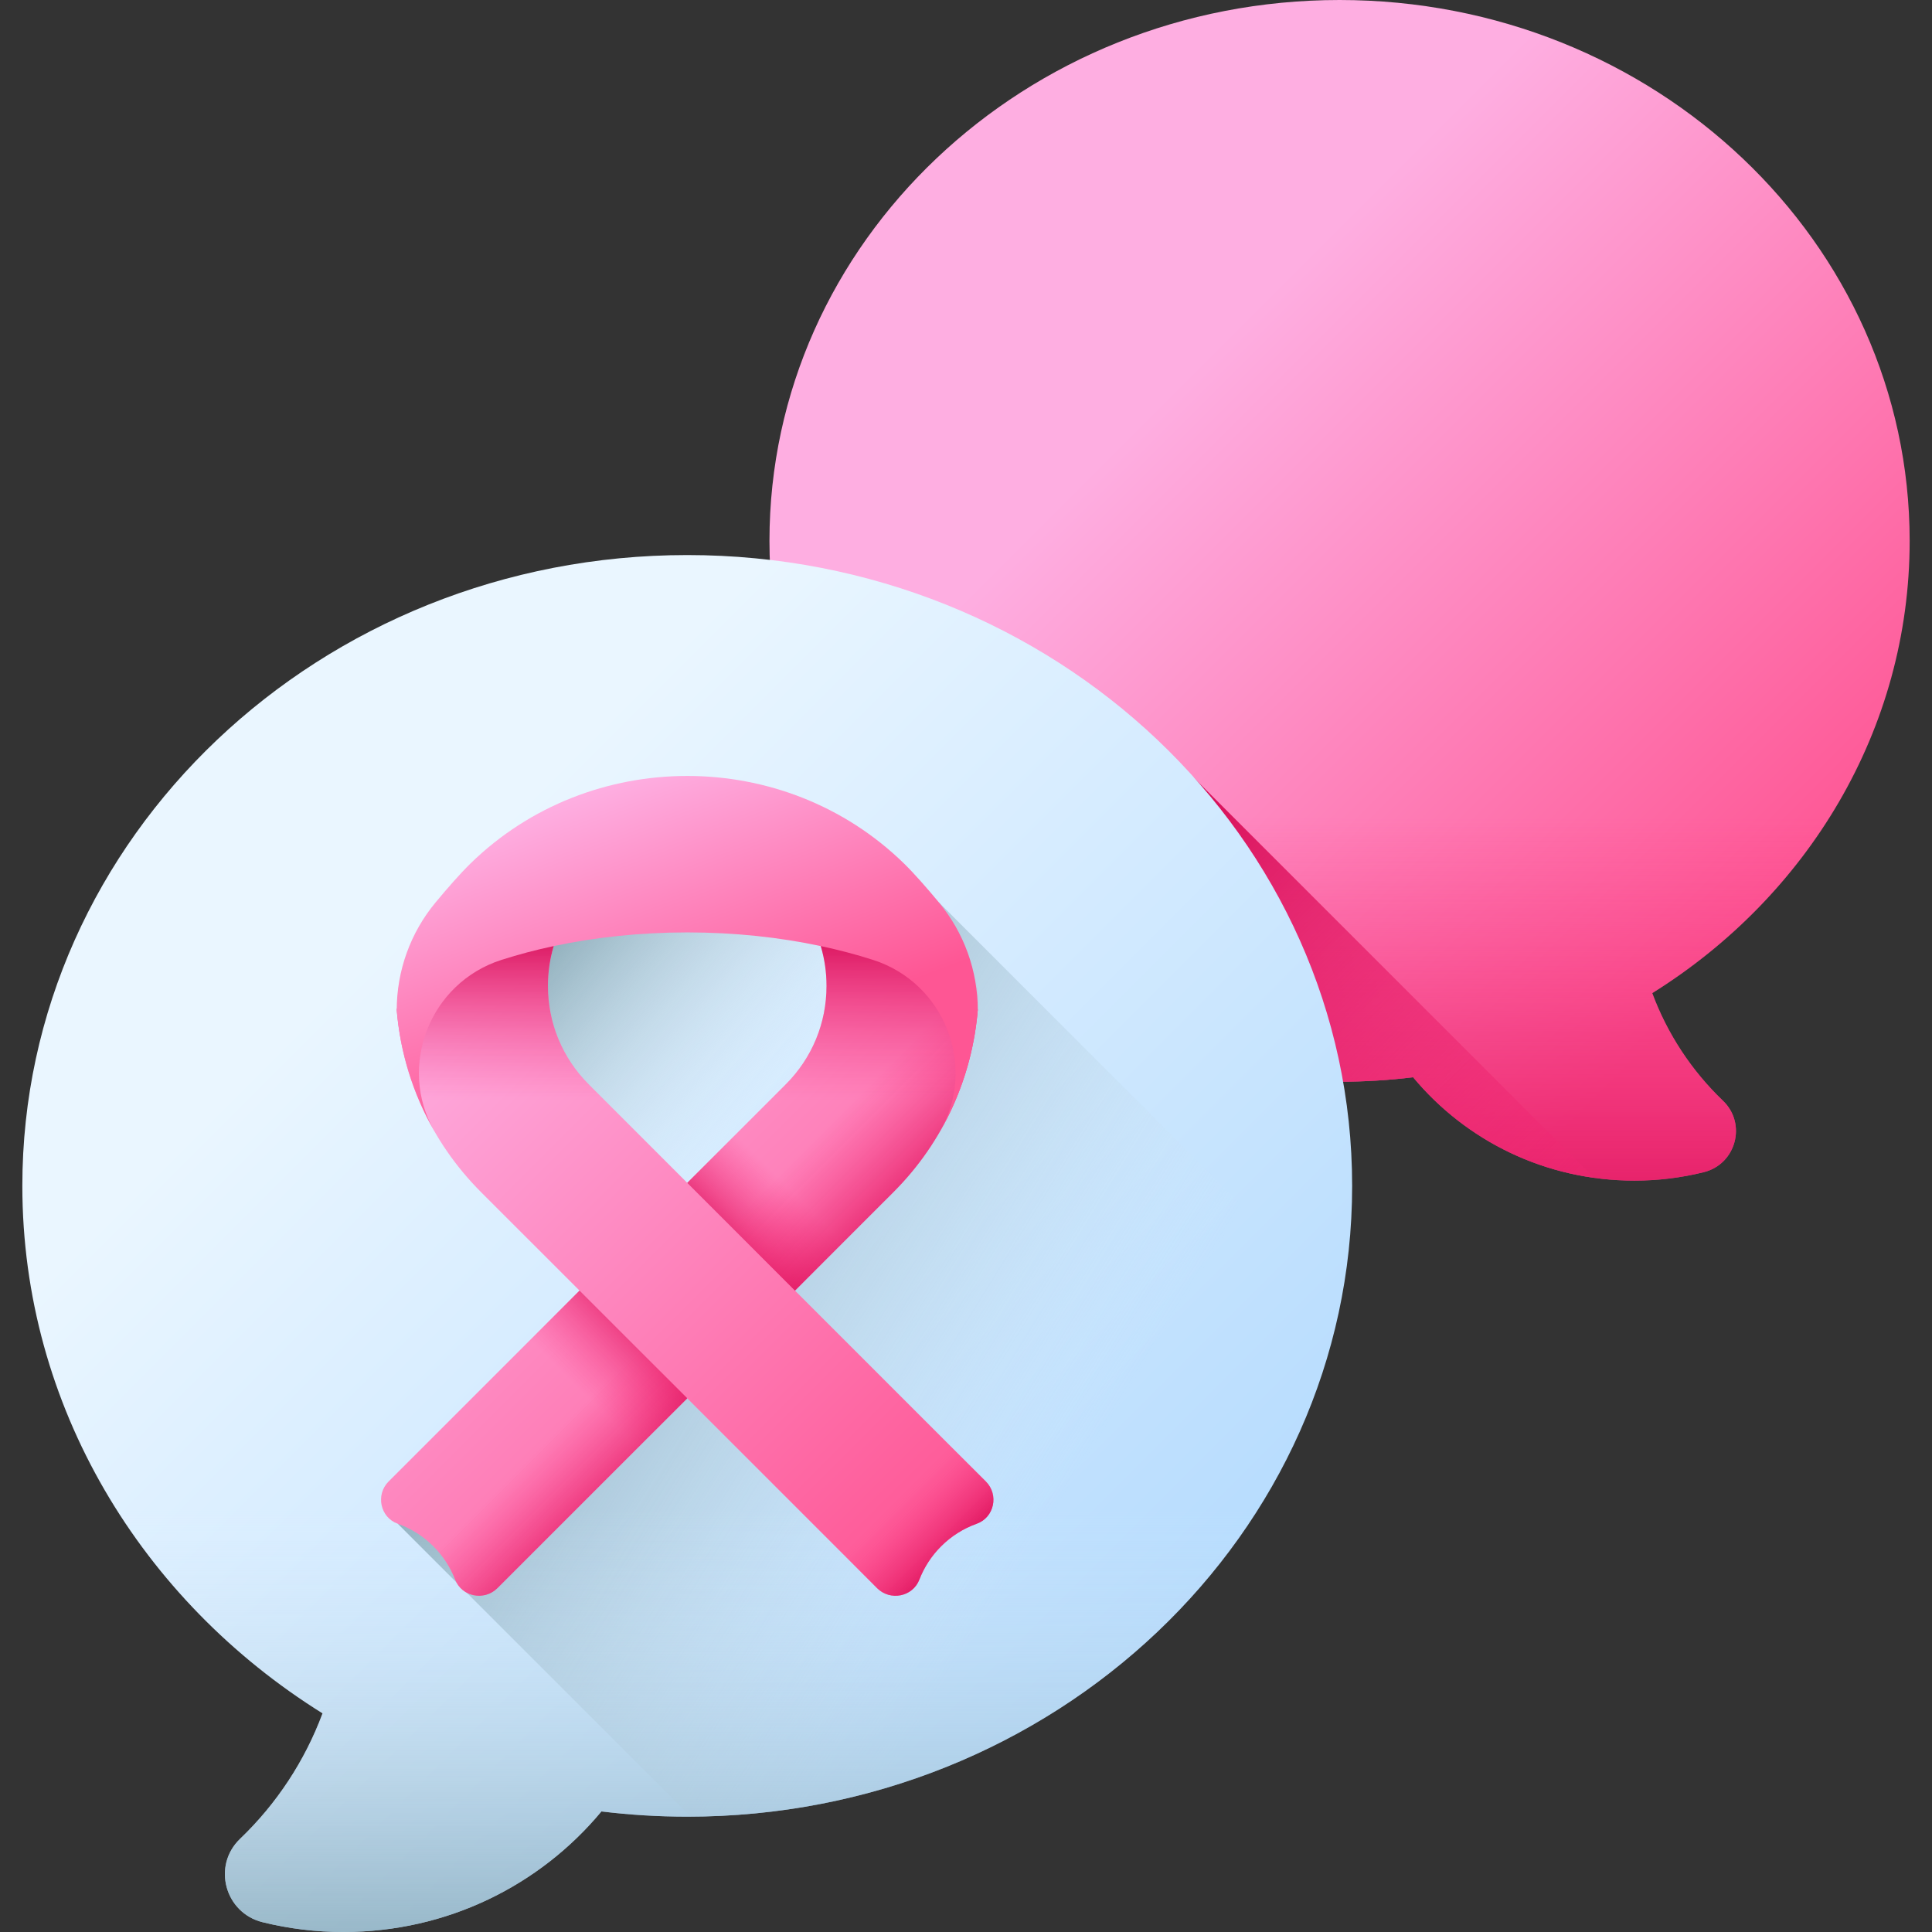 <svg width="512" height="512" viewBox="0 0 512 512" fill="none" xmlns="http://www.w3.org/2000/svg">
<rect x="0" y="0" width="512" height="512" fill="#333333" stroke="none"/>
<g clip-path="url(#clip0_1185_9)">
<path d="M354.997 0C438.437 0 506.079 64.173 506.079 143.334C506.079 193.461 478.95 237.57 437.868 263.188C441.881 273.988 448.289 283.737 456.61 291.706C462.976 297.806 460.073 308.521 451.514 310.642C445.502 312.13 439.332 312.88 433.138 312.876C409.52 312.878 388.456 302.279 374.491 285.483C368.023 286.273 361.513 286.669 354.997 286.668C271.557 286.668 203.915 222.495 203.915 143.334C203.915 64.173 271.557 0 354.997 0Z" fill="url(#paint0_linear_1185_9)"/>
<path d="M500.776 181.049C490.986 215.176 468.25 244.242 437.868 263.188C441.881 273.987 448.289 283.737 456.61 291.705C462.976 297.806 460.073 308.521 451.514 310.642C445.502 312.129 439.332 312.879 433.139 312.876C409.52 312.878 388.456 302.278 374.492 285.483C368.024 286.273 361.513 286.668 354.997 286.667C285.317 286.667 226.665 241.911 209.212 181.049H500.776Z" fill="url(#paint1_linear_1185_9)"/>
<path d="M316.339 206.055V281.925C328.982 285.084 341.966 286.677 354.998 286.668C361.604 286.668 368.11 286.263 374.492 285.483C386.584 300.035 403.679 309.542 422.42 312.136L316.339 206.055Z" fill="url(#paint2_linear_1185_9)"/>
<path d="M182.126 147.095C84.81 147.095 5.92 221.939 5.92 314.265C5.92 372.728 37.56 424.172 85.475 454.051C80.794 466.646 73.321 478.017 63.615 487.31C56.19 494.424 59.577 506.921 69.558 509.396C76.57 511.131 83.767 512.006 90.99 512.001C118.536 512.003 143.103 499.642 159.39 480.052C166.934 480.974 174.527 481.435 182.126 481.435C279.442 481.435 358.333 406.59 358.333 314.265C358.333 221.939 279.442 147.095 182.126 147.095Z" fill="url(#paint3_linear_1185_9)"/>
<path d="M182.126 318.782C208.878 318.782 230.565 298.218 230.565 272.852C230.565 247.486 208.878 226.923 182.126 226.923C155.374 226.923 133.687 247.486 133.687 272.852C133.687 298.218 155.374 318.782 182.126 318.782Z" fill="url(#paint4_linear_1185_9)"/>
<path d="M183.03 481.422C268.665 481.014 339.842 422.655 355.236 345.564L248.801 239.129C248.801 247.649 247.08 256.081 243.74 263.919C240.401 271.757 235.513 278.84 229.368 284.742L105.415 403.807L183.03 481.422Z" fill="url(#paint5_linear_1185_9)"/>
<path d="M12.106 358.251C23.524 398.053 50.041 431.952 85.475 454.049C80.794 466.644 73.321 478.015 63.616 487.308C56.191 494.423 59.577 506.92 69.559 509.394C76.57 511.13 83.767 512.004 90.991 512C118.536 512.002 143.103 499.64 159.391 480.051C166.934 480.972 174.527 481.434 182.127 481.433C263.394 481.433 331.799 429.233 352.155 358.251H12.106Z" fill="url(#paint6_linear_1185_9)"/>
<path d="M261.265 392.604L210.674 342.019L236.777 315.921C250.215 302.478 257.663 285.27 259.114 267.663L259.12 267.591C259.313 265.196 220.667 220.868 182.126 220.865C143.48 220.862 104.938 265.189 105.132 267.591L105.138 267.663C106.589 285.27 114.038 302.478 127.475 315.921L153.578 342.019L102.987 392.604C99.484 396.113 100.744 402.14 105.414 403.808C108.967 405.08 112.192 407.126 114.857 409.798C117.371 412.304 119.332 415.308 120.613 418.618C122.388 423.19 128.356 424.341 131.822 420.871L182.127 370.566L232.431 420.871C235.897 424.341 241.864 423.189 243.64 418.618C244.921 415.308 246.882 412.303 249.396 409.798C252.061 407.126 255.286 405.08 258.839 403.808C263.508 402.14 264.768 396.112 261.265 392.604ZM182.127 313.47L156.029 287.367C149.054 280.398 145.213 271.128 145.213 261.269C145.213 257.644 145.733 254.098 146.74 250.721C148.459 244.903 151.62 239.578 156.029 235.17C162.998 228.196 172.267 224.355 182.127 224.355C191.986 224.355 201.255 228.196 208.226 235.17C212.633 239.577 215.794 244.903 217.514 250.721C218.531 254.144 219.045 257.698 219.041 261.269C219.041 271.129 215.2 280.398 208.226 287.367L182.127 313.47Z" fill="url(#paint7_linear_1185_9)"/>
<path d="M120.614 418.615C119.369 415.402 117.451 412.39 114.858 409.797C112.193 407.125 108.967 405.079 105.413 403.807C100.746 402.138 99.484 396.11 102.989 392.604L153.575 342.018L182.125 370.567L131.821 420.871C128.353 424.34 122.385 423.19 120.614 418.615Z" fill="url(#paint8_linear_1185_9)"/>
<path d="M106.443 404.207C109.593 405.49 112.453 407.391 114.856 409.798C117.37 412.303 119.331 415.308 120.613 418.618C122.388 423.189 128.355 424.341 131.822 420.87L182.126 370.566L161.105 349.55L106.443 404.207Z" fill="url(#paint9_linear_1185_9)"/>
<path d="M210.675 342.019L182.125 313.469L207.975 287.619L236.524 316.169L210.675 342.018V342.019Z" fill="url(#paint10_linear_1185_9)"/>
<path d="M215.756 294.898L215.503 295.146L189.653 320.996L210.674 342.017L236.777 315.919C250.215 302.477 257.663 285.269 259.115 267.662L259.121 267.59C259.501 262.789 258.683 257.969 256.741 253.562C252.794 244.586 247.078 236.181 239.592 228.861C238.79 228.08 237.972 227.315 237.138 226.567C241.434 250.627 234.31 276.345 215.756 294.898Z" fill="url(#paint11_linear_1185_9)"/>
<path d="M211.062 342.404L218.337 349.681H218.338L211.062 342.404Z" fill="url(#paint12_linear_1185_9)"/>
<path d="M258.839 403.808C263.506 402.14 264.768 396.111 261.264 392.606L243.163 374.505L214.613 403.054L232.431 420.872C235.899 424.341 241.867 423.19 243.639 418.616C244.884 415.404 246.801 412.392 249.395 409.799C252.059 407.125 255.285 405.079 258.839 403.808Z" fill="url(#paint13_linear_1185_9)"/>
<path d="M182.126 220.863C143.48 220.86 104.939 265.187 105.133 267.589L105.139 267.661C106.509 284.273 113.218 300.528 125.258 313.604H238.995C251.035 300.528 257.746 284.273 259.115 267.661L259.121 267.589C259.313 265.194 220.668 220.866 182.126 220.863ZM208.224 287.366L182.125 313.469L156.027 287.366C149.053 280.397 145.212 271.127 145.212 261.268C145.212 257.643 145.732 254.097 146.739 250.72C148.458 244.902 151.619 239.577 156.027 235.169C162.997 228.195 172.266 224.354 182.125 224.354C191.985 224.354 201.254 228.195 208.224 235.169C212.631 239.576 215.793 244.902 217.513 250.72C218.53 254.143 219.044 257.697 219.04 261.268C219.04 271.128 215.199 280.397 208.224 287.366Z" fill="url(#paint14_linear_1185_9)"/>
<path d="M239.593 228.861C207.907 197.891 156.347 197.891 124.661 228.861C121.929 231.533 118.591 235.354 115.453 239.13C108.788 247.143 105.139 257.236 105.139 267.658V267.663C106.061 278.824 109.387 289.826 115.13 299.808C105.261 282.548 113.921 260.464 132.877 254.389C137.434 252.935 142.061 251.711 146.741 250.722C157.715 248.38 169.65 247.097 182.127 247.097C194.605 247.097 206.54 248.38 217.514 250.722C222.193 251.711 226.821 252.935 231.378 254.389C250.334 260.464 258.994 282.548 249.125 299.808C254.868 289.827 258.193 278.824 259.116 267.663V267.658C259.116 257.236 255.466 247.143 248.802 239.13C245.663 235.354 242.324 231.533 239.593 228.861Z" fill="url(#paint15_linear_1185_9)"/>
</g>
<defs>
<linearGradient id="paint0_linear_1185_9" x1="312.716" y1="101.053" x2="463.352" y2="251.689" gradientUnits="userSpaceOnUse">
<stop stop-color="#FEAEE1"/>
<stop offset="1" stop-color="#FE5694"/>
</linearGradient>
<linearGradient id="paint1_linear_1185_9" x1="354.994" y1="216.342" x2="354.994" y2="349.94" gradientUnits="userSpaceOnUse">
<stop stop-color="#FD3581" stop-opacity="0"/>
<stop offset="1" stop-color="#D2024E"/>
</linearGradient>
<linearGradient id="paint2_linear_1185_9" x1="436.037" y1="363.689" x2="291.009" y2="218.661" gradientUnits="userSpaceOnUse">
<stop stop-color="#FD3581" stop-opacity="0"/>
<stop offset="1" stop-color="#D2024E"/>
</linearGradient>
<linearGradient id="paint3_linear_1185_9" x1="91.846" y1="257.734" x2="303.552" y2="469.44" gradientUnits="userSpaceOnUse">
<stop stop-color="#EAF6FF"/>
<stop offset="1" stop-color="#B3DAFE"/>
</linearGradient>
<linearGradient id="paint4_linear_1185_9" x1="208.657" y1="295.977" x2="135.706" y2="232.395" gradientUnits="userSpaceOnUse">
<stop stop-color="#D8ECFE" stop-opacity="0"/>
<stop offset="1" stop-color="#678D98"/>
</linearGradient>
<linearGradient id="paint5_linear_1185_9" x1="279.847" y1="399.866" x2="119.89" y2="300.812" gradientUnits="userSpaceOnUse">
<stop stop-color="#D8ECFE" stop-opacity="0"/>
<stop offset="1" stop-color="#678D98"/>
</linearGradient>
<linearGradient id="paint6_linear_1185_9" x1="182.131" y1="399.412" x2="182.131" y2="555.226" gradientUnits="userSpaceOnUse">
<stop stop-color="#D8ECFE" stop-opacity="0"/>
<stop offset="1" stop-color="#678D98"/>
</linearGradient>
<linearGradient id="paint7_linear_1185_9" x1="110.473" y1="263.416" x2="253.333" y2="406.277" gradientUnits="userSpaceOnUse">
<stop stop-color="#FEAEE1"/>
<stop offset="1" stop-color="#FE5694"/>
</linearGradient>
<linearGradient id="paint8_linear_1185_9" x1="154.724" y1="369.419" x2="176.984" y2="347.16" gradientUnits="userSpaceOnUse">
<stop stop-color="#FD3581" stop-opacity="0"/>
<stop offset="1" stop-color="#D2024E"/>
</linearGradient>
<linearGradient id="paint9_linear_1185_9" x1="141.274" y1="384.901" x2="163.382" y2="407.008" gradientUnits="userSpaceOnUse">
<stop stop-color="#FD3581" stop-opacity="0"/>
<stop offset="1" stop-color="#D2024E"/>
</linearGradient>
<linearGradient id="paint10_linear_1185_9" x1="209.213" y1="314.931" x2="189.682" y2="334.462" gradientUnits="userSpaceOnUse">
<stop stop-color="#FD3581" stop-opacity="0"/>
<stop offset="1" stop-color="#D2024E"/>
</linearGradient>
<linearGradient id="paint11_linear_1185_9" x1="228.564" y1="288.868" x2="255.891" y2="316.194" gradientUnits="userSpaceOnUse">
<stop stop-color="#FD3581" stop-opacity="0"/>
<stop offset="1" stop-color="#D2024E"/>
</linearGradient>
<linearGradient id="paint12_linear_1185_9" x1="216.813" y1="348.157" x2="219.455" y2="350.798" gradientUnits="userSpaceOnUse">
<stop stop-color="#972437" stop-opacity="0"/>
<stop offset="1" stop-color="#42210B"/>
</linearGradient>
<linearGradient id="paint13_linear_1185_9" x1="238.099" y1="397.991" x2="255.585" y2="415.478" gradientUnits="userSpaceOnUse">
<stop stop-color="#FD3581" stop-opacity="0"/>
<stop offset="1" stop-color="#D2024E"/>
</linearGradient>
<linearGradient id="paint14_linear_1185_9" x1="182.126" y1="291.433" x2="182.126" y2="244.266" gradientUnits="userSpaceOnUse">
<stop stop-color="#FD3581" stop-opacity="0"/>
<stop offset="1" stop-color="#D2024E"/>
</linearGradient>
<linearGradient id="paint15_linear_1185_9" x1="160.128" y1="208.754" x2="186.827" y2="280.417" gradientUnits="userSpaceOnUse">
<stop stop-color="#FEAEE1"/>
<stop offset="1" stop-color="#FE5694"/>
</linearGradient>
<clipPath id="clip0_1185_9">
<rect width="512" height="512" fill="white"/>
</clipPath>
</defs>
</svg>
